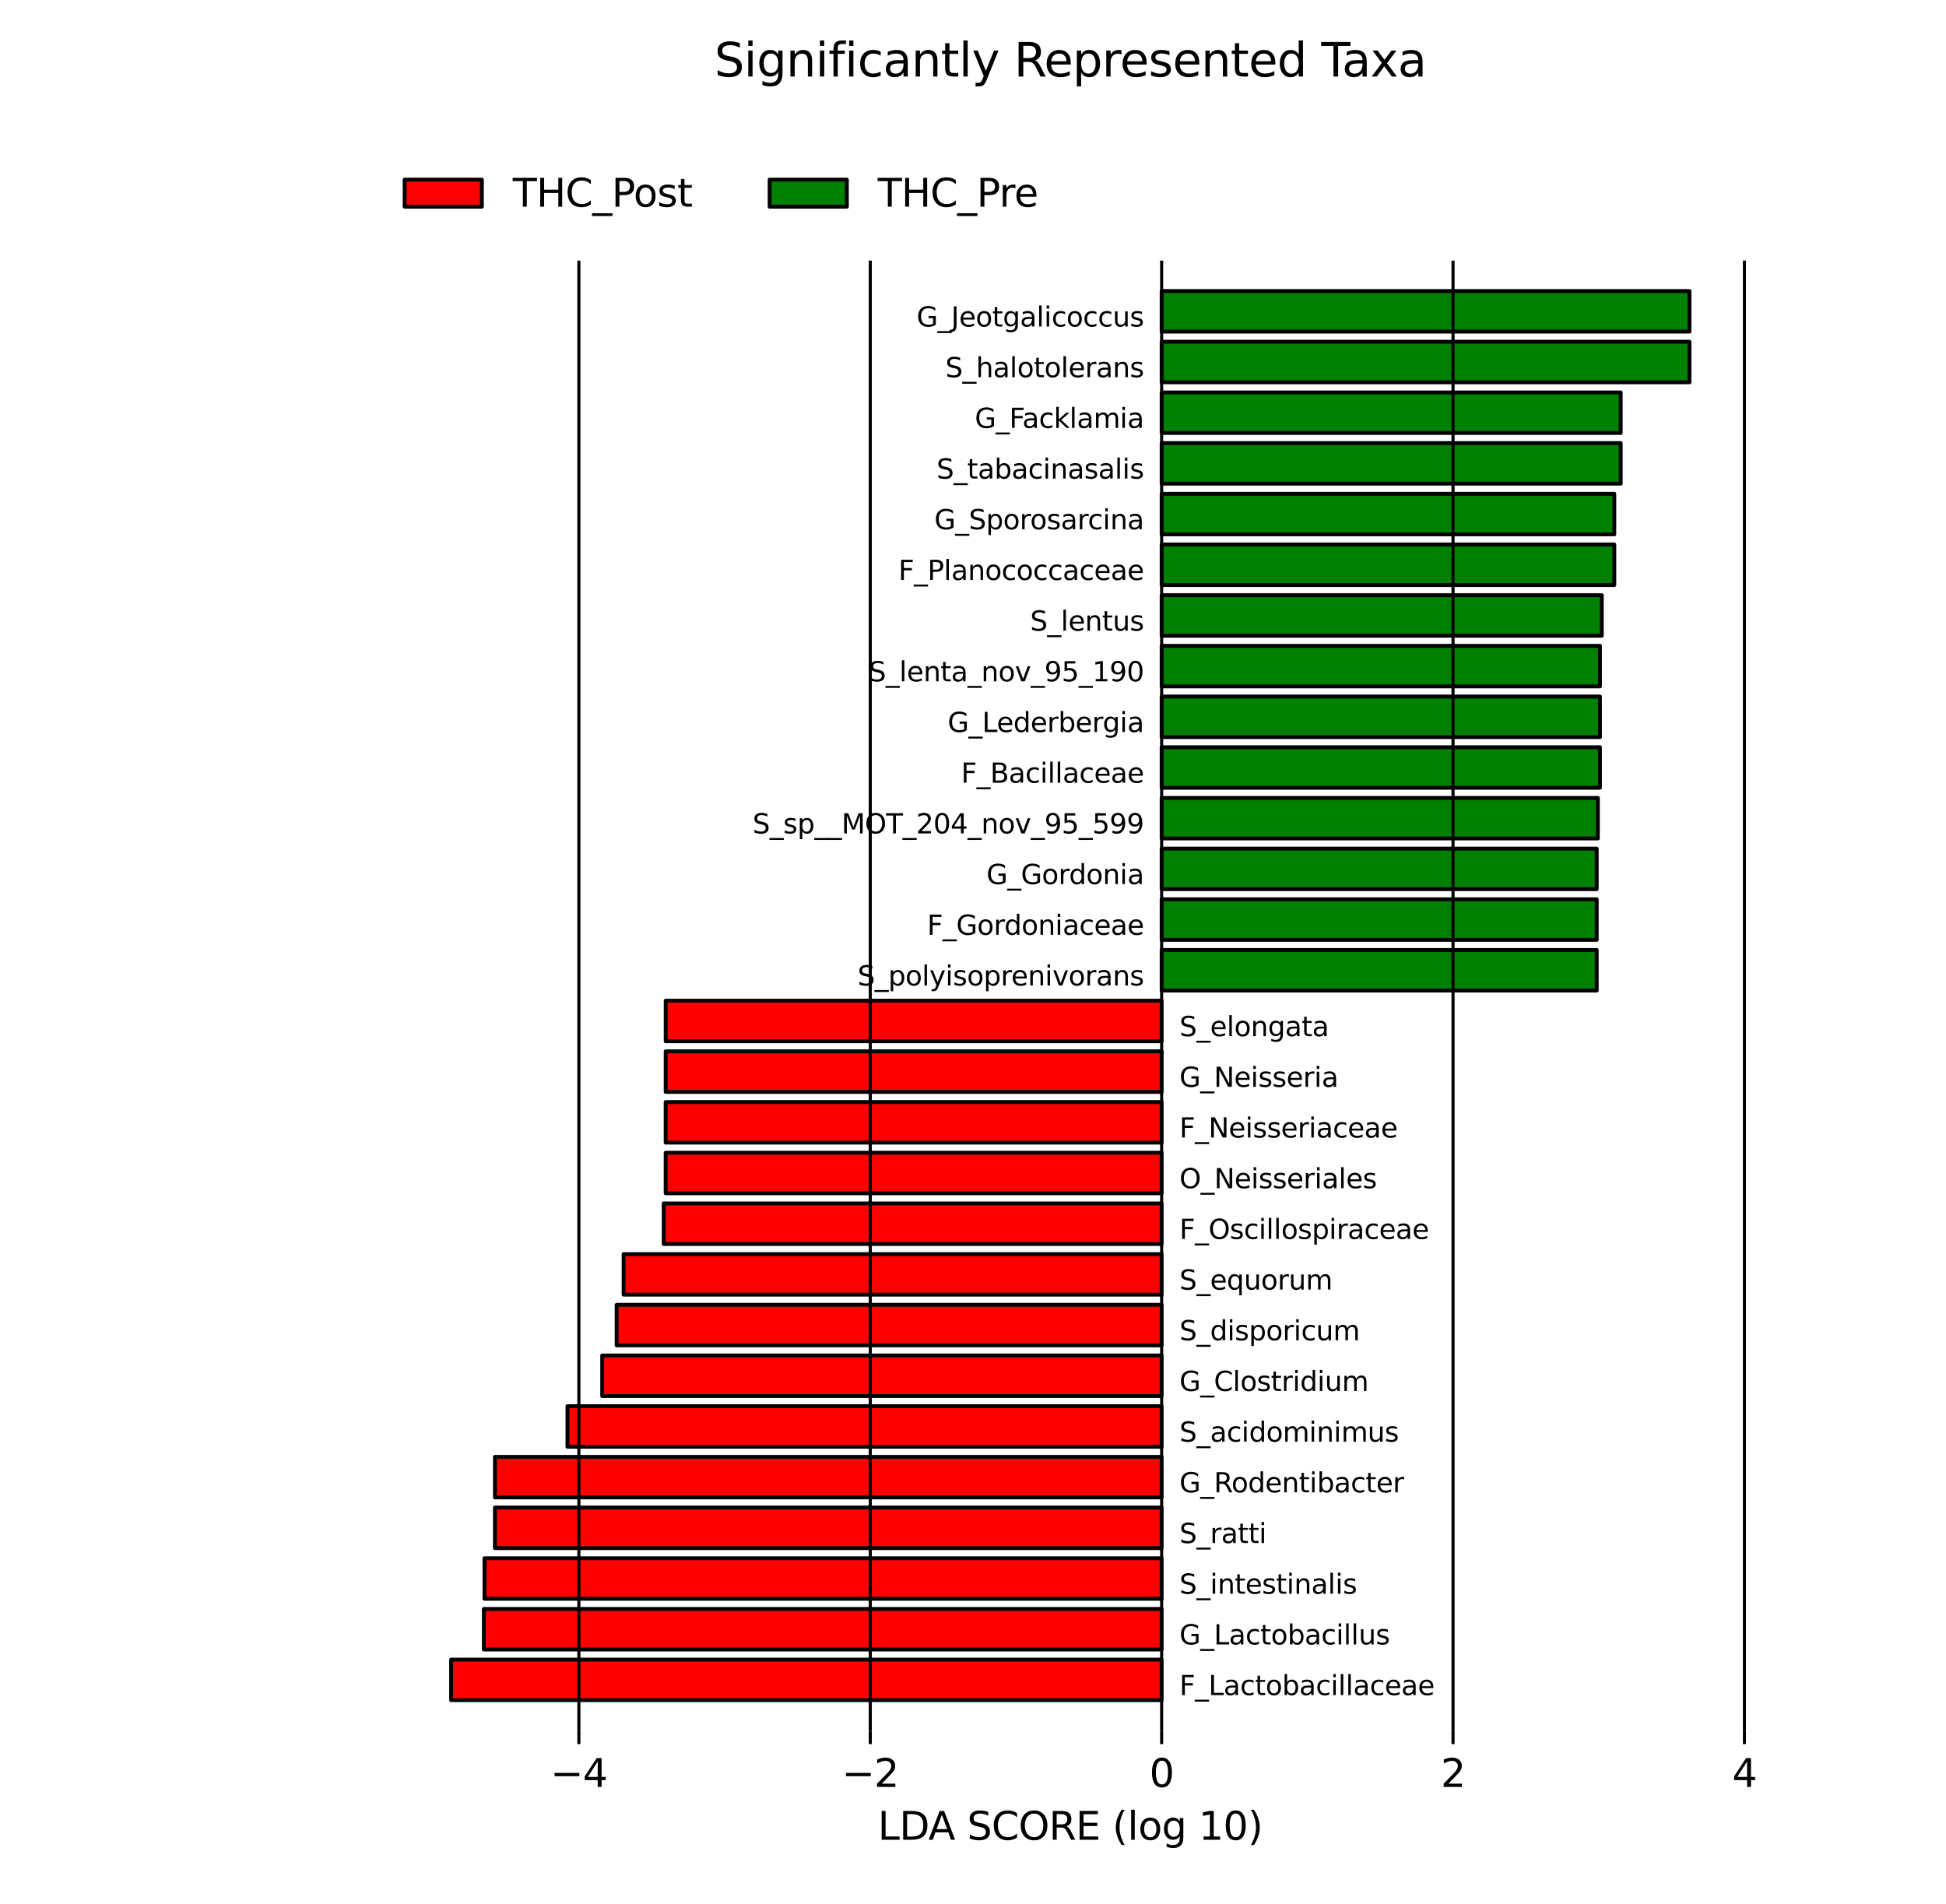 <?xml version="1.0" encoding="utf-8" standalone="no"?>
<!DOCTYPE svg PUBLIC "-//W3C//DTD SVG 1.1//EN"
  "http://www.w3.org/Graphics/SVG/1.1/DTD/svg11.dtd">
<svg xmlns:xlink="http://www.w3.org/1999/xlink" width="504pt" height="493.2pt" viewBox="0 0 504 493.2" xmlns="http://www.w3.org/2000/svg" version="1.1">
 <defs>
  <style type="text/css">*{stroke-linejoin: round; stroke-linecap: butt}</style>
 </defs>
 <g id="figure_1">
  <g id="patch_1">
   <path d="M 0 493.2 
L 504 493.2 
L 504 0 
L 0 0 
z
" style="fill: #ffffff"/>
  </g>
  <g id="axes_1">
   <g id="patch_2">
    <path d="M 300.859 440.323 
L 116.836 440.323 
L 116.836 429.821 
L 300.859 429.821 
z
" clip-path="url(#p43b2f67a22)" style="fill: #ff0000; stroke: #000000; stroke-linejoin: miter"/>
   </g>
   <g id="patch_3">
    <path d="M 300.859 427.196 
L 125.31 427.196 
L 125.31 416.694 
L 300.859 416.694 
z
" clip-path="url(#p43b2f67a22)" style="fill: #ff0000; stroke: #000000; stroke-linejoin: miter"/>
   </g>
   <g id="patch_4">
    <path d="M 300.859 414.068 
L 125.476 414.068 
L 125.476 403.566 
L 300.859 403.566 
z
" clip-path="url(#p43b2f67a22)" style="fill: #ff0000; stroke: #000000; stroke-linejoin: miter"/>
   </g>
   <g id="patch_5">
    <path d="M 300.859 400.941 
L 128.188 400.941 
L 128.188 390.439 
L 300.859 390.439 
z
" clip-path="url(#p43b2f67a22)" style="fill: #ff0000; stroke: #000000; stroke-linejoin: miter"/>
   </g>
   <g id="patch_6">
    <path d="M 300.859 387.813 
L 128.188 387.813 
L 128.188 377.311 
L 300.859 377.311 
z
" clip-path="url(#p43b2f67a22)" style="fill: #ff0000; stroke: #000000; stroke-linejoin: miter"/>
   </g>
   <g id="patch_7">
    <path d="M 300.859 374.686 
L 146.969 374.686 
L 146.969 364.183 
L 300.859 364.183 
z
" clip-path="url(#p43b2f67a22)" style="fill: #ff0000; stroke: #000000; stroke-linejoin: miter"/>
   </g>
   <g id="patch_8">
    <path d="M 300.859 361.558 
L 155.963 361.558 
L 155.963 351.056 
L 300.859 351.056 
z
" clip-path="url(#p43b2f67a22)" style="fill: #ff0000; stroke: #000000; stroke-linejoin: miter"/>
   </g>
   <g id="patch_9">
    <path d="M 300.859 348.43 
L 159.707 348.43 
L 159.707 337.928 
L 300.859 337.928 
z
" clip-path="url(#p43b2f67a22)" style="fill: #ff0000; stroke: #000000; stroke-linejoin: miter"/>
   </g>
   <g id="patch_10">
    <path d="M 300.859 335.303 
L 161.513 335.303 
L 161.513 324.801 
L 300.859 324.801 
z
" clip-path="url(#p43b2f67a22)" style="fill: #ff0000; stroke: #000000; stroke-linejoin: miter"/>
   </g>
   <g id="patch_11">
    <path d="M 300.859 322.175 
L 171.897 322.175 
L 171.897 311.673 
L 300.859 311.673 
z
" clip-path="url(#p43b2f67a22)" style="fill: #ff0000; stroke: #000000; stroke-linejoin: miter"/>
   </g>
   <g id="patch_12">
    <path d="M 300.859 309.048 
L 172.4 309.048 
L 172.4 298.546 
L 300.859 298.546 
z
" clip-path="url(#p43b2f67a22)" style="fill: #ff0000; stroke: #000000; stroke-linejoin: miter"/>
   </g>
   <g id="patch_13">
    <path d="M 300.859 295.92 
L 172.4 295.92 
L 172.4 285.418 
L 300.859 285.418 
z
" clip-path="url(#p43b2f67a22)" style="fill: #ff0000; stroke: #000000; stroke-linejoin: miter"/>
   </g>
   <g id="patch_14">
    <path d="M 300.859 282.792 
L 172.406 282.792 
L 172.406 272.29 
L 300.859 272.29 
z
" clip-path="url(#p43b2f67a22)" style="fill: #ff0000; stroke: #000000; stroke-linejoin: miter"/>
   </g>
   <g id="patch_15">
    <path d="M 300.859 269.665 
L 172.411 269.665 
L 172.411 259.163 
L 300.859 259.163 
z
" clip-path="url(#p43b2f67a22)" style="fill: #ff0000; stroke: #000000; stroke-linejoin: miter"/>
   </g>
   <g id="patch_16">
    <path d="M 300.859 256.537 
L 413.539 256.537 
L 413.539 246.035 
L 300.859 246.035 
z
" clip-path="url(#p43b2f67a22)" style="fill: #008000; stroke: #000000; stroke-linejoin: miter"/>
   </g>
   <g id="patch_17">
    <path d="M 300.859 243.41 
L 413.539 243.41 
L 413.539 232.908 
L 300.859 232.908 
z
" clip-path="url(#p43b2f67a22)" style="fill: #008000; stroke: #000000; stroke-linejoin: miter"/>
   </g>
   <g id="patch_18">
    <path d="M 300.859 230.282 
L 413.539 230.282 
L 413.539 219.78 
L 300.859 219.78 
z
" clip-path="url(#p43b2f67a22)" style="fill: #008000; stroke: #000000; stroke-linejoin: miter"/>
   </g>
   <g id="patch_19">
    <path d="M 300.859 217.154 
L 413.832 217.154 
L 413.832 206.652 
L 300.859 206.652 
z
" clip-path="url(#p43b2f67a22)" style="fill: #008000; stroke: #000000; stroke-linejoin: miter"/>
   </g>
   <g id="patch_20">
    <path d="M 300.859 204.027 
L 414.378 204.027 
L 414.378 193.525 
L 300.859 193.525 
z
" clip-path="url(#p43b2f67a22)" style="fill: #008000; stroke: #000000; stroke-linejoin: miter"/>
   </g>
   <g id="patch_21">
    <path d="M 300.859 190.899 
L 414.378 190.899 
L 414.378 180.397 
L 300.859 180.397 
z
" clip-path="url(#p43b2f67a22)" style="fill: #008000; stroke: #000000; stroke-linejoin: miter"/>
   </g>
   <g id="patch_22">
    <path d="M 300.859 177.772 
L 414.378 177.772 
L 414.378 167.27 
L 300.859 167.27 
z
" clip-path="url(#p43b2f67a22)" style="fill: #008000; stroke: #000000; stroke-linejoin: miter"/>
   </g>
   <g id="patch_23">
    <path d="M 300.859 164.644 
L 414.853 164.644 
L 414.853 154.142 
L 300.859 154.142 
z
" clip-path="url(#p43b2f67a22)" style="fill: #008000; stroke: #000000; stroke-linejoin: miter"/>
   </g>
   <g id="patch_24">
    <path d="M 300.859 151.517 
L 418.093 151.517 
L 418.093 141.014 
L 300.859 141.014 
z
" clip-path="url(#p43b2f67a22)" style="fill: #008000; stroke: #000000; stroke-linejoin: miter"/>
   </g>
   <g id="patch_25">
    <path d="M 300.859 138.389 
L 418.093 138.389 
L 418.093 127.887 
L 300.859 127.887 
z
" clip-path="url(#p43b2f67a22)" style="fill: #008000; stroke: #000000; stroke-linejoin: miter"/>
   </g>
   <g id="patch_26">
    <path d="M 300.859 125.261 
L 419.752 125.261 
L 419.752 114.759 
L 300.859 114.759 
z
" clip-path="url(#p43b2f67a22)" style="fill: #008000; stroke: #000000; stroke-linejoin: miter"/>
   </g>
   <g id="patch_27">
    <path d="M 300.859 112.134 
L 419.752 112.134 
L 419.752 101.632 
L 300.859 101.632 
z
" clip-path="url(#p43b2f67a22)" style="fill: #008000; stroke: #000000; stroke-linejoin: miter"/>
   </g>
   <g id="patch_28">
    <path d="M 300.859 99.006 
L 437.563 99.006 
L 437.563 88.504 
L 300.859 88.504 
z
" clip-path="url(#p43b2f67a22)" style="fill: #008000; stroke: #000000; stroke-linejoin: miter"/>
   </g>
   <g id="patch_29">
    <path d="M 300.859 85.879 
L 437.564 85.879 
L 437.564 75.377 
L 300.859 75.377 
z
" clip-path="url(#p43b2f67a22)" style="fill: #008000; stroke: #000000; stroke-linejoin: miter"/>
   </g>
   <g id="matplotlib.axis_1">
    <g id="xtick_1">
     <g id="line2d_1">
      <path d="M 149.924 448.2 
L 149.924 67.5 
" clip-path="url(#p43b2f67a22)" style="fill: none; stroke: #000000; stroke-width: 0.8; stroke-linecap: square"/>
     </g>
     <g id="line2d_2">
      <defs>
       <path id="me83d20473b" d="M 0 0 
L 0 3.5 
" style="stroke: #000000; stroke-width: 0.8"/>
      </defs>
      <g>
       <use xlink:href="#me83d20473b" x="149.924" y="448.2" style="stroke: #000000; stroke-width: 0.8"/>
      </g>
     </g>
     <g id="text_1">
      <!-- −4 -->
      <g transform="translate(142.553 462.798) scale(0.1 -0.1)">
       <defs>
        <path id="DejaVuSans-2212" d="M 678 2272 
L 4684 2272 
L 4684 1741 
L 678 1741 
L 678 2272 
z
" transform="scale(0.016)"/>
        <path id="DejaVuSans-34" d="M 2419 4116 
L 825 1625 
L 2419 1625 
L 2419 4116 
z
M 2253 4666 
L 3047 4666 
L 3047 1625 
L 3713 1625 
L 3713 1100 
L 3047 1100 
L 3047 0 
L 2419 0 
L 2419 1100 
L 313 1100 
L 313 1709 
L 2253 4666 
z
" transform="scale(0.016)"/>
       </defs>
       <use xlink:href="#DejaVuSans-2212"/>
       <use xlink:href="#DejaVuSans-34" transform="translate(83.789 0)"/>
      </g>
     </g>
    </g>
    <g id="xtick_2">
     <g id="line2d_3">
      <path d="M 225.391 448.2 
L 225.391 67.5 
" clip-path="url(#p43b2f67a22)" style="fill: none; stroke: #000000; stroke-width: 0.8; stroke-linecap: square"/>
     </g>
     <g id="line2d_4">
      <g>
       <use xlink:href="#me83d20473b" x="225.391" y="448.2" style="stroke: #000000; stroke-width: 0.8"/>
      </g>
     </g>
     <g id="text_2">
      <!-- −2 -->
      <g transform="translate(218.02 462.798) scale(0.1 -0.1)">
       <defs>
        <path id="DejaVuSans-32" d="M 1228 531 
L 3431 531 
L 3431 0 
L 469 0 
L 469 531 
Q 828 903 1448 1529 
Q 2069 2156 2228 2338 
Q 2531 2678 2651 2914 
Q 2772 3150 2772 3378 
Q 2772 3750 2511 3984 
Q 2250 4219 1831 4219 
Q 1534 4219 1204 4116 
Q 875 4013 500 3803 
L 500 4441 
Q 881 4594 1212 4672 
Q 1544 4750 1819 4750 
Q 2544 4750 2975 4387 
Q 3406 4025 3406 3419 
Q 3406 3131 3298 2873 
Q 3191 2616 2906 2266 
Q 2828 2175 2409 1742 
Q 1991 1309 1228 531 
z
" transform="scale(0.016)"/>
       </defs>
       <use xlink:href="#DejaVuSans-2212"/>
       <use xlink:href="#DejaVuSans-32" transform="translate(83.789 0)"/>
      </g>
     </g>
    </g>
    <g id="xtick_3">
     <g id="line2d_5">
      <path d="M 300.859 448.2 
L 300.859 67.5 
" clip-path="url(#p43b2f67a22)" style="fill: none; stroke: #000000; stroke-width: 0.8; stroke-linecap: square"/>
     </g>
     <g id="line2d_6">
      <g>
       <use xlink:href="#me83d20473b" x="300.859" y="448.2" style="stroke: #000000; stroke-width: 0.8"/>
      </g>
     </g>
     <g id="text_3">
      <!-- 0 -->
      <g transform="translate(297.678 462.798) scale(0.1 -0.1)">
       <defs>
        <path id="DejaVuSans-30" d="M 2034 4250 
Q 1547 4250 1301 3770 
Q 1056 3291 1056 2328 
Q 1056 1369 1301 889 
Q 1547 409 2034 409 
Q 2525 409 2770 889 
Q 3016 1369 3016 2328 
Q 3016 3291 2770 3770 
Q 2525 4250 2034 4250 
z
M 2034 4750 
Q 2819 4750 3233 4129 
Q 3647 3509 3647 2328 
Q 3647 1150 3233 529 
Q 2819 -91 2034 -91 
Q 1250 -91 836 529 
Q 422 1150 422 2328 
Q 422 3509 836 4129 
Q 1250 4750 2034 4750 
z
" transform="scale(0.016)"/>
       </defs>
       <use xlink:href="#DejaVuSans-30"/>
      </g>
     </g>
    </g>
    <g id="xtick_4">
     <g id="line2d_7">
      <path d="M 376.326 448.2 
L 376.326 67.5 
" clip-path="url(#p43b2f67a22)" style="fill: none; stroke: #000000; stroke-width: 0.8; stroke-linecap: square"/>
     </g>
     <g id="line2d_8">
      <g>
       <use xlink:href="#me83d20473b" x="376.326" y="448.2" style="stroke: #000000; stroke-width: 0.8"/>
      </g>
     </g>
     <g id="text_4">
      <!-- 2 -->
      <g transform="translate(373.145 462.798) scale(0.1 -0.1)">
       <use xlink:href="#DejaVuSans-32"/>
      </g>
     </g>
    </g>
    <g id="xtick_5">
     <g id="line2d_9">
      <path d="M 451.794 448.2 
L 451.794 67.5 
" clip-path="url(#p43b2f67a22)" style="fill: none; stroke: #000000; stroke-width: 0.8; stroke-linecap: square"/>
     </g>
     <g id="line2d_10">
      <g>
       <use xlink:href="#me83d20473b" x="451.794" y="448.2" style="stroke: #000000; stroke-width: 0.8"/>
      </g>
     </g>
     <g id="text_5">
      <!-- 4 -->
      <g transform="translate(448.613 462.798) scale(0.1 -0.1)">
       <use xlink:href="#DejaVuSans-34"/>
      </g>
     </g>
    </g>
    <g id="text_6">
     <!-- LDA SCORE (log 10) -->
     <g transform="translate(227.342 476.477) scale(0.1 -0.1)">
      <defs>
       <path id="DejaVuSans-4c" d="M 628 4666 
L 1259 4666 
L 1259 531 
L 3531 531 
L 3531 0 
L 628 0 
L 628 4666 
z
" transform="scale(0.016)"/>
       <path id="DejaVuSans-44" d="M 1259 4147 
L 1259 519 
L 2022 519 
Q 2988 519 3436 956 
Q 3884 1394 3884 2338 
Q 3884 3275 3436 3711 
Q 2988 4147 2022 4147 
L 1259 4147 
z
M 628 4666 
L 1925 4666 
Q 3281 4666 3915 4102 
Q 4550 3538 4550 2338 
Q 4550 1131 3912 565 
Q 3275 0 1925 0 
L 628 0 
L 628 4666 
z
" transform="scale(0.016)"/>
       <path id="DejaVuSans-41" d="M 2188 4044 
L 1331 1722 
L 3047 1722 
L 2188 4044 
z
M 1831 4666 
L 2547 4666 
L 4325 0 
L 3669 0 
L 3244 1197 
L 1141 1197 
L 716 0 
L 50 0 
L 1831 4666 
z
" transform="scale(0.016)"/>
       <path id="DejaVuSans-20" transform="scale(0.016)"/>
       <path id="DejaVuSans-53" d="M 3425 4513 
L 3425 3897 
Q 3066 4069 2747 4153 
Q 2428 4238 2131 4238 
Q 1616 4238 1336 4038 
Q 1056 3838 1056 3469 
Q 1056 3159 1242 3001 
Q 1428 2844 1947 2747 
L 2328 2669 
Q 3034 2534 3370 2195 
Q 3706 1856 3706 1288 
Q 3706 609 3251 259 
Q 2797 -91 1919 -91 
Q 1588 -91 1214 -16 
Q 841 59 441 206 
L 441 856 
Q 825 641 1194 531 
Q 1563 422 1919 422 
Q 2459 422 2753 634 
Q 3047 847 3047 1241 
Q 3047 1584 2836 1778 
Q 2625 1972 2144 2069 
L 1759 2144 
Q 1053 2284 737 2584 
Q 422 2884 422 3419 
Q 422 4038 858 4394 
Q 1294 4750 2059 4750 
Q 2388 4750 2728 4690 
Q 3069 4631 3425 4513 
z
" transform="scale(0.016)"/>
       <path id="DejaVuSans-43" d="M 4122 4306 
L 4122 3641 
Q 3803 3938 3442 4084 
Q 3081 4231 2675 4231 
Q 1875 4231 1450 3742 
Q 1025 3253 1025 2328 
Q 1025 1406 1450 917 
Q 1875 428 2675 428 
Q 3081 428 3442 575 
Q 3803 722 4122 1019 
L 4122 359 
Q 3791 134 3420 21 
Q 3050 -91 2638 -91 
Q 1578 -91 968 557 
Q 359 1206 359 2328 
Q 359 3453 968 4101 
Q 1578 4750 2638 4750 
Q 3056 4750 3426 4639 
Q 3797 4528 4122 4306 
z
" transform="scale(0.016)"/>
       <path id="DejaVuSans-4f" d="M 2522 4238 
Q 1834 4238 1429 3725 
Q 1025 3213 1025 2328 
Q 1025 1447 1429 934 
Q 1834 422 2522 422 
Q 3209 422 3611 934 
Q 4013 1447 4013 2328 
Q 4013 3213 3611 3725 
Q 3209 4238 2522 4238 
z
M 2522 4750 
Q 3503 4750 4090 4092 
Q 4678 3434 4678 2328 
Q 4678 1225 4090 567 
Q 3503 -91 2522 -91 
Q 1538 -91 948 565 
Q 359 1222 359 2328 
Q 359 3434 948 4092 
Q 1538 4750 2522 4750 
z
" transform="scale(0.016)"/>
       <path id="DejaVuSans-52" d="M 2841 2188 
Q 3044 2119 3236 1894 
Q 3428 1669 3622 1275 
L 4263 0 
L 3584 0 
L 2988 1197 
Q 2756 1666 2539 1819 
Q 2322 1972 1947 1972 
L 1259 1972 
L 1259 0 
L 628 0 
L 628 4666 
L 2053 4666 
Q 2853 4666 3247 4331 
Q 3641 3997 3641 3322 
Q 3641 2881 3436 2590 
Q 3231 2300 2841 2188 
z
M 1259 4147 
L 1259 2491 
L 2053 2491 
Q 2509 2491 2742 2702 
Q 2975 2913 2975 3322 
Q 2975 3731 2742 3939 
Q 2509 4147 2053 4147 
L 1259 4147 
z
" transform="scale(0.016)"/>
       <path id="DejaVuSans-45" d="M 628 4666 
L 3578 4666 
L 3578 4134 
L 1259 4134 
L 1259 2753 
L 3481 2753 
L 3481 2222 
L 1259 2222 
L 1259 531 
L 3634 531 
L 3634 0 
L 628 0 
L 628 4666 
z
" transform="scale(0.016)"/>
       <path id="DejaVuSans-28" d="M 1984 4856 
Q 1566 4138 1362 3434 
Q 1159 2731 1159 2009 
Q 1159 1288 1364 580 
Q 1569 -128 1984 -844 
L 1484 -844 
Q 1016 -109 783 600 
Q 550 1309 550 2009 
Q 550 2706 781 3412 
Q 1013 4119 1484 4856 
L 1984 4856 
z
" transform="scale(0.016)"/>
       <path id="DejaVuSans-6c" d="M 603 4863 
L 1178 4863 
L 1178 0 
L 603 0 
L 603 4863 
z
" transform="scale(0.016)"/>
       <path id="DejaVuSans-6f" d="M 1959 3097 
Q 1497 3097 1228 2736 
Q 959 2375 959 1747 
Q 959 1119 1226 758 
Q 1494 397 1959 397 
Q 2419 397 2687 759 
Q 2956 1122 2956 1747 
Q 2956 2369 2687 2733 
Q 2419 3097 1959 3097 
z
M 1959 3584 
Q 2709 3584 3137 3096 
Q 3566 2609 3566 1747 
Q 3566 888 3137 398 
Q 2709 -91 1959 -91 
Q 1206 -91 779 398 
Q 353 888 353 1747 
Q 353 2609 779 3096 
Q 1206 3584 1959 3584 
z
" transform="scale(0.016)"/>
       <path id="DejaVuSans-67" d="M 2906 1791 
Q 2906 2416 2648 2759 
Q 2391 3103 1925 3103 
Q 1463 3103 1205 2759 
Q 947 2416 947 1791 
Q 947 1169 1205 825 
Q 1463 481 1925 481 
Q 2391 481 2648 825 
Q 2906 1169 2906 1791 
z
M 3481 434 
Q 3481 -459 3084 -895 
Q 2688 -1331 1869 -1331 
Q 1566 -1331 1297 -1286 
Q 1028 -1241 775 -1147 
L 775 -588 
Q 1028 -725 1275 -790 
Q 1522 -856 1778 -856 
Q 2344 -856 2625 -561 
Q 2906 -266 2906 331 
L 2906 616 
Q 2728 306 2450 153 
Q 2172 0 1784 0 
Q 1141 0 747 490 
Q 353 981 353 1791 
Q 353 2603 747 3093 
Q 1141 3584 1784 3584 
Q 2172 3584 2450 3431 
Q 2728 3278 2906 2969 
L 2906 3500 
L 3481 3500 
L 3481 434 
z
" transform="scale(0.016)"/>
       <path id="DejaVuSans-31" d="M 794 531 
L 1825 531 
L 1825 4091 
L 703 3866 
L 703 4441 
L 1819 4666 
L 2450 4666 
L 2450 531 
L 3481 531 
L 3481 0 
L 794 0 
L 794 531 
z
" transform="scale(0.016)"/>
       <path id="DejaVuSans-29" d="M 513 4856 
L 1013 4856 
Q 1481 4119 1714 3412 
Q 1947 2706 1947 2009 
Q 1947 1309 1714 600 
Q 1481 -109 1013 -844 
L 513 -844 
Q 928 -128 1133 580 
Q 1338 1288 1338 2009 
Q 1338 2731 1133 3434 
Q 928 4138 513 4856 
z
" transform="scale(0.016)"/>
      </defs>
      <use xlink:href="#DejaVuSans-4c"/>
      <use xlink:href="#DejaVuSans-44" transform="translate(55.713 0)"/>
      <use xlink:href="#DejaVuSans-41" transform="translate(130.965 0)"/>
      <use xlink:href="#DejaVuSans-20" transform="translate(199.373 0)"/>
      <use xlink:href="#DejaVuSans-53" transform="translate(231.16 0)"/>
      <use xlink:href="#DejaVuSans-43" transform="translate(294.637 0)"/>
      <use xlink:href="#DejaVuSans-4f" transform="translate(364.461 0)"/>
      <use xlink:href="#DejaVuSans-52" transform="translate(443.172 0)"/>
      <use xlink:href="#DejaVuSans-45" transform="translate(512.654 0)"/>
      <use xlink:href="#DejaVuSans-20" transform="translate(575.838 0)"/>
      <use xlink:href="#DejaVuSans-28" transform="translate(607.625 0)"/>
      <use xlink:href="#DejaVuSans-6c" transform="translate(646.639 0)"/>
      <use xlink:href="#DejaVuSans-6f" transform="translate(674.422 0)"/>
      <use xlink:href="#DejaVuSans-67" transform="translate(735.604 0)"/>
      <use xlink:href="#DejaVuSans-20" transform="translate(799.08 0)"/>
      <use xlink:href="#DejaVuSans-31" transform="translate(830.867 0)"/>
      <use xlink:href="#DejaVuSans-30" transform="translate(894.49 0)"/>
      <use xlink:href="#DejaVuSans-29" transform="translate(958.113 0)"/>
     </g>
    </g>
   </g>
   <g id="matplotlib.axis_2"/>
   <g id="text_7">
    <!-- F_Lactobacillaceae -->
    <g transform="translate(305.459 439.011) scale(0.07 -0.07)">
     <defs>
      <path id="DejaVuSans-46" d="M 628 4666 
L 3309 4666 
L 3309 4134 
L 1259 4134 
L 1259 2759 
L 3109 2759 
L 3109 2228 
L 1259 2228 
L 1259 0 
L 628 0 
L 628 4666 
z
" transform="scale(0.016)"/>
      <path id="DejaVuSans-5f" d="M 3263 -1063 
L 3263 -1509 
L -63 -1509 
L -63 -1063 
L 3263 -1063 
z
" transform="scale(0.016)"/>
      <path id="DejaVuSans-61" d="M 2194 1759 
Q 1497 1759 1228 1600 
Q 959 1441 959 1056 
Q 959 750 1161 570 
Q 1363 391 1709 391 
Q 2188 391 2477 730 
Q 2766 1069 2766 1631 
L 2766 1759 
L 2194 1759 
z
M 3341 1997 
L 3341 0 
L 2766 0 
L 2766 531 
Q 2569 213 2275 61 
Q 1981 -91 1556 -91 
Q 1019 -91 701 211 
Q 384 513 384 1019 
Q 384 1609 779 1909 
Q 1175 2209 1959 2209 
L 2766 2209 
L 2766 2266 
Q 2766 2663 2505 2880 
Q 2244 3097 1772 3097 
Q 1472 3097 1187 3025 
Q 903 2953 641 2809 
L 641 3341 
Q 956 3463 1253 3523 
Q 1550 3584 1831 3584 
Q 2591 3584 2966 3190 
Q 3341 2797 3341 1997 
z
" transform="scale(0.016)"/>
      <path id="DejaVuSans-63" d="M 3122 3366 
L 3122 2828 
Q 2878 2963 2633 3030 
Q 2388 3097 2138 3097 
Q 1578 3097 1268 2742 
Q 959 2388 959 1747 
Q 959 1106 1268 751 
Q 1578 397 2138 397 
Q 2388 397 2633 464 
Q 2878 531 3122 666 
L 3122 134 
Q 2881 22 2623 -34 
Q 2366 -91 2075 -91 
Q 1284 -91 818 406 
Q 353 903 353 1747 
Q 353 2603 823 3093 
Q 1294 3584 2113 3584 
Q 2378 3584 2631 3529 
Q 2884 3475 3122 3366 
z
" transform="scale(0.016)"/>
      <path id="DejaVuSans-74" d="M 1172 4494 
L 1172 3500 
L 2356 3500 
L 2356 3053 
L 1172 3053 
L 1172 1153 
Q 1172 725 1289 603 
Q 1406 481 1766 481 
L 2356 481 
L 2356 0 
L 1766 0 
Q 1100 0 847 248 
Q 594 497 594 1153 
L 594 3053 
L 172 3053 
L 172 3500 
L 594 3500 
L 594 4494 
L 1172 4494 
z
" transform="scale(0.016)"/>
      <path id="DejaVuSans-62" d="M 3116 1747 
Q 3116 2381 2855 2742 
Q 2594 3103 2138 3103 
Q 1681 3103 1420 2742 
Q 1159 2381 1159 1747 
Q 1159 1113 1420 752 
Q 1681 391 2138 391 
Q 2594 391 2855 752 
Q 3116 1113 3116 1747 
z
M 1159 2969 
Q 1341 3281 1617 3432 
Q 1894 3584 2278 3584 
Q 2916 3584 3314 3078 
Q 3713 2572 3713 1747 
Q 3713 922 3314 415 
Q 2916 -91 2278 -91 
Q 1894 -91 1617 61 
Q 1341 213 1159 525 
L 1159 0 
L 581 0 
L 581 4863 
L 1159 4863 
L 1159 2969 
z
" transform="scale(0.016)"/>
      <path id="DejaVuSans-69" d="M 603 3500 
L 1178 3500 
L 1178 0 
L 603 0 
L 603 3500 
z
M 603 4863 
L 1178 4863 
L 1178 4134 
L 603 4134 
L 603 4863 
z
" transform="scale(0.016)"/>
      <path id="DejaVuSans-65" d="M 3597 1894 
L 3597 1613 
L 953 1613 
Q 991 1019 1311 708 
Q 1631 397 2203 397 
Q 2534 397 2845 478 
Q 3156 559 3463 722 
L 3463 178 
Q 3153 47 2828 -22 
Q 2503 -91 2169 -91 
Q 1331 -91 842 396 
Q 353 884 353 1716 
Q 353 2575 817 3079 
Q 1281 3584 2069 3584 
Q 2775 3584 3186 3129 
Q 3597 2675 3597 1894 
z
M 3022 2063 
Q 3016 2534 2758 2815 
Q 2500 3097 2075 3097 
Q 1594 3097 1305 2825 
Q 1016 2553 972 2059 
L 3022 2063 
z
" transform="scale(0.016)"/>
     </defs>
     <use xlink:href="#DejaVuSans-46"/>
     <use xlink:href="#DejaVuSans-5f" transform="translate(57.52 0)"/>
     <use xlink:href="#DejaVuSans-4c" transform="translate(107.52 0)"/>
     <use xlink:href="#DejaVuSans-61" transform="translate(163.232 0)"/>
     <use xlink:href="#DejaVuSans-63" transform="translate(224.512 0)"/>
     <use xlink:href="#DejaVuSans-74" transform="translate(279.492 0)"/>
     <use xlink:href="#DejaVuSans-6f" transform="translate(318.701 0)"/>
     <use xlink:href="#DejaVuSans-62" transform="translate(379.883 0)"/>
     <use xlink:href="#DejaVuSans-61" transform="translate(443.359 0)"/>
     <use xlink:href="#DejaVuSans-63" transform="translate(504.639 0)"/>
     <use xlink:href="#DejaVuSans-69" transform="translate(559.619 0)"/>
     <use xlink:href="#DejaVuSans-6c" transform="translate(587.402 0)"/>
     <use xlink:href="#DejaVuSans-6c" transform="translate(615.186 0)"/>
     <use xlink:href="#DejaVuSans-61" transform="translate(642.969 0)"/>
     <use xlink:href="#DejaVuSans-63" transform="translate(704.248 0)"/>
     <use xlink:href="#DejaVuSans-65" transform="translate(759.229 0)"/>
     <use xlink:href="#DejaVuSans-61" transform="translate(820.752 0)"/>
     <use xlink:href="#DejaVuSans-65" transform="translate(882.031 0)"/>
    </g>
   </g>
   <g id="text_8">
    <!-- G_Lactobacillus -->
    <g transform="translate(305.459 425.883) scale(0.07 -0.07)">
     <defs>
      <path id="DejaVuSans-47" d="M 3809 666 
L 3809 1919 
L 2778 1919 
L 2778 2438 
L 4434 2438 
L 4434 434 
Q 4069 175 3628 42 
Q 3188 -91 2688 -91 
Q 1594 -91 976 548 
Q 359 1188 359 2328 
Q 359 3472 976 4111 
Q 1594 4750 2688 4750 
Q 3144 4750 3555 4637 
Q 3966 4525 4313 4306 
L 4313 3634 
Q 3963 3931 3569 4081 
Q 3175 4231 2741 4231 
Q 1884 4231 1454 3753 
Q 1025 3275 1025 2328 
Q 1025 1384 1454 906 
Q 1884 428 2741 428 
Q 3075 428 3337 486 
Q 3600 544 3809 666 
z
" transform="scale(0.016)"/>
      <path id="DejaVuSans-75" d="M 544 1381 
L 544 3500 
L 1119 3500 
L 1119 1403 
Q 1119 906 1312 657 
Q 1506 409 1894 409 
Q 2359 409 2629 706 
Q 2900 1003 2900 1516 
L 2900 3500 
L 3475 3500 
L 3475 0 
L 2900 0 
L 2900 538 
Q 2691 219 2414 64 
Q 2138 -91 1772 -91 
Q 1169 -91 856 284 
Q 544 659 544 1381 
z
M 1991 3584 
L 1991 3584 
z
" transform="scale(0.016)"/>
      <path id="DejaVuSans-73" d="M 2834 3397 
L 2834 2853 
Q 2591 2978 2328 3040 
Q 2066 3103 1784 3103 
Q 1356 3103 1142 2972 
Q 928 2841 928 2578 
Q 928 2378 1081 2264 
Q 1234 2150 1697 2047 
L 1894 2003 
Q 2506 1872 2764 1633 
Q 3022 1394 3022 966 
Q 3022 478 2636 193 
Q 2250 -91 1575 -91 
Q 1294 -91 989 -36 
Q 684 19 347 128 
L 347 722 
Q 666 556 975 473 
Q 1284 391 1588 391 
Q 1994 391 2212 530 
Q 2431 669 2431 922 
Q 2431 1156 2273 1281 
Q 2116 1406 1581 1522 
L 1381 1569 
Q 847 1681 609 1914 
Q 372 2147 372 2553 
Q 372 3047 722 3315 
Q 1072 3584 1716 3584 
Q 2034 3584 2315 3537 
Q 2597 3491 2834 3397 
z
" transform="scale(0.016)"/>
     </defs>
     <use xlink:href="#DejaVuSans-47"/>
     <use xlink:href="#DejaVuSans-5f" transform="translate(77.49 0)"/>
     <use xlink:href="#DejaVuSans-4c" transform="translate(127.49 0)"/>
     <use xlink:href="#DejaVuSans-61" transform="translate(183.203 0)"/>
     <use xlink:href="#DejaVuSans-63" transform="translate(244.482 0)"/>
     <use xlink:href="#DejaVuSans-74" transform="translate(299.463 0)"/>
     <use xlink:href="#DejaVuSans-6f" transform="translate(338.672 0)"/>
     <use xlink:href="#DejaVuSans-62" transform="translate(399.854 0)"/>
     <use xlink:href="#DejaVuSans-61" transform="translate(463.33 0)"/>
     <use xlink:href="#DejaVuSans-63" transform="translate(524.609 0)"/>
     <use xlink:href="#DejaVuSans-69" transform="translate(579.59 0)"/>
     <use xlink:href="#DejaVuSans-6c" transform="translate(607.373 0)"/>
     <use xlink:href="#DejaVuSans-6c" transform="translate(635.156 0)"/>
     <use xlink:href="#DejaVuSans-75" transform="translate(662.939 0)"/>
     <use xlink:href="#DejaVuSans-73" transform="translate(726.318 0)"/>
    </g>
   </g>
   <g id="text_9">
    <!-- S_intestinalis -->
    <g transform="translate(305.459 412.756) scale(0.07 -0.07)">
     <defs>
      <path id="DejaVuSans-6e" d="M 3513 2113 
L 3513 0 
L 2938 0 
L 2938 2094 
Q 2938 2591 2744 2837 
Q 2550 3084 2163 3084 
Q 1697 3084 1428 2787 
Q 1159 2491 1159 1978 
L 1159 0 
L 581 0 
L 581 3500 
L 1159 3500 
L 1159 2956 
Q 1366 3272 1645 3428 
Q 1925 3584 2291 3584 
Q 2894 3584 3203 3211 
Q 3513 2838 3513 2113 
z
" transform="scale(0.016)"/>
     </defs>
     <use xlink:href="#DejaVuSans-53"/>
     <use xlink:href="#DejaVuSans-5f" transform="translate(63.477 0)"/>
     <use xlink:href="#DejaVuSans-69" transform="translate(113.477 0)"/>
     <use xlink:href="#DejaVuSans-6e" transform="translate(141.26 0)"/>
     <use xlink:href="#DejaVuSans-74" transform="translate(204.639 0)"/>
     <use xlink:href="#DejaVuSans-65" transform="translate(243.848 0)"/>
     <use xlink:href="#DejaVuSans-73" transform="translate(305.371 0)"/>
     <use xlink:href="#DejaVuSans-74" transform="translate(357.471 0)"/>
     <use xlink:href="#DejaVuSans-69" transform="translate(396.68 0)"/>
     <use xlink:href="#DejaVuSans-6e" transform="translate(424.463 0)"/>
     <use xlink:href="#DejaVuSans-61" transform="translate(487.842 0)"/>
     <use xlink:href="#DejaVuSans-6c" transform="translate(549.121 0)"/>
     <use xlink:href="#DejaVuSans-69" transform="translate(576.904 0)"/>
     <use xlink:href="#DejaVuSans-73" transform="translate(604.688 0)"/>
    </g>
   </g>
   <g id="text_10">
    <!-- S_ratti -->
    <g transform="translate(305.459 399.628) scale(0.07 -0.07)">
     <defs>
      <path id="DejaVuSans-72" d="M 2631 2963 
Q 2534 3019 2420 3045 
Q 2306 3072 2169 3072 
Q 1681 3072 1420 2755 
Q 1159 2438 1159 1844 
L 1159 0 
L 581 0 
L 581 3500 
L 1159 3500 
L 1159 2956 
Q 1341 3275 1631 3429 
Q 1922 3584 2338 3584 
Q 2397 3584 2469 3576 
Q 2541 3569 2628 3553 
L 2631 2963 
z
" transform="scale(0.016)"/>
     </defs>
     <use xlink:href="#DejaVuSans-53"/>
     <use xlink:href="#DejaVuSans-5f" transform="translate(63.477 0)"/>
     <use xlink:href="#DejaVuSans-72" transform="translate(113.477 0)"/>
     <use xlink:href="#DejaVuSans-61" transform="translate(154.59 0)"/>
     <use xlink:href="#DejaVuSans-74" transform="translate(215.869 0)"/>
     <use xlink:href="#DejaVuSans-74" transform="translate(255.078 0)"/>
     <use xlink:href="#DejaVuSans-69" transform="translate(294.287 0)"/>
    </g>
   </g>
   <g id="text_11">
    <!-- G_Rodentibacter -->
    <g transform="translate(305.459 386.5) scale(0.07 -0.07)">
     <defs>
      <path id="DejaVuSans-64" d="M 2906 2969 
L 2906 4863 
L 3481 4863 
L 3481 0 
L 2906 0 
L 2906 525 
Q 2725 213 2448 61 
Q 2172 -91 1784 -91 
Q 1150 -91 751 415 
Q 353 922 353 1747 
Q 353 2572 751 3078 
Q 1150 3584 1784 3584 
Q 2172 3584 2448 3432 
Q 2725 3281 2906 2969 
z
M 947 1747 
Q 947 1113 1208 752 
Q 1469 391 1925 391 
Q 2381 391 2643 752 
Q 2906 1113 2906 1747 
Q 2906 2381 2643 2742 
Q 2381 3103 1925 3103 
Q 1469 3103 1208 2742 
Q 947 2381 947 1747 
z
" transform="scale(0.016)"/>
     </defs>
     <use xlink:href="#DejaVuSans-47"/>
     <use xlink:href="#DejaVuSans-5f" transform="translate(77.49 0)"/>
     <use xlink:href="#DejaVuSans-52" transform="translate(127.49 0)"/>
     <use xlink:href="#DejaVuSans-6f" transform="translate(192.473 0)"/>
     <use xlink:href="#DejaVuSans-64" transform="translate(253.654 0)"/>
     <use xlink:href="#DejaVuSans-65" transform="translate(317.131 0)"/>
     <use xlink:href="#DejaVuSans-6e" transform="translate(378.654 0)"/>
     <use xlink:href="#DejaVuSans-74" transform="translate(442.033 0)"/>
     <use xlink:href="#DejaVuSans-69" transform="translate(481.242 0)"/>
     <use xlink:href="#DejaVuSans-62" transform="translate(509.025 0)"/>
     <use xlink:href="#DejaVuSans-61" transform="translate(572.502 0)"/>
     <use xlink:href="#DejaVuSans-63" transform="translate(633.781 0)"/>
     <use xlink:href="#DejaVuSans-74" transform="translate(688.762 0)"/>
     <use xlink:href="#DejaVuSans-65" transform="translate(727.971 0)"/>
     <use xlink:href="#DejaVuSans-72" transform="translate(789.494 0)"/>
    </g>
   </g>
   <g id="text_12">
    <!-- S_acidominimus -->
    <g transform="translate(305.459 373.373) scale(0.07 -0.07)">
     <defs>
      <path id="DejaVuSans-6d" d="M 3328 2828 
Q 3544 3216 3844 3400 
Q 4144 3584 4550 3584 
Q 5097 3584 5394 3201 
Q 5691 2819 5691 2113 
L 5691 0 
L 5113 0 
L 5113 2094 
Q 5113 2597 4934 2840 
Q 4756 3084 4391 3084 
Q 3944 3084 3684 2787 
Q 3425 2491 3425 1978 
L 3425 0 
L 2847 0 
L 2847 2094 
Q 2847 2600 2669 2842 
Q 2491 3084 2119 3084 
Q 1678 3084 1418 2786 
Q 1159 2488 1159 1978 
L 1159 0 
L 581 0 
L 581 3500 
L 1159 3500 
L 1159 2956 
Q 1356 3278 1631 3431 
Q 1906 3584 2284 3584 
Q 2666 3584 2933 3390 
Q 3200 3197 3328 2828 
z
" transform="scale(0.016)"/>
     </defs>
     <use xlink:href="#DejaVuSans-53"/>
     <use xlink:href="#DejaVuSans-5f" transform="translate(63.477 0)"/>
     <use xlink:href="#DejaVuSans-61" transform="translate(113.477 0)"/>
     <use xlink:href="#DejaVuSans-63" transform="translate(174.756 0)"/>
     <use xlink:href="#DejaVuSans-69" transform="translate(229.736 0)"/>
     <use xlink:href="#DejaVuSans-64" transform="translate(257.52 0)"/>
     <use xlink:href="#DejaVuSans-6f" transform="translate(320.996 0)"/>
     <use xlink:href="#DejaVuSans-6d" transform="translate(382.178 0)"/>
     <use xlink:href="#DejaVuSans-69" transform="translate(479.59 0)"/>
     <use xlink:href="#DejaVuSans-6e" transform="translate(507.373 0)"/>
     <use xlink:href="#DejaVuSans-69" transform="translate(570.752 0)"/>
     <use xlink:href="#DejaVuSans-6d" transform="translate(598.535 0)"/>
     <use xlink:href="#DejaVuSans-75" transform="translate(695.947 0)"/>
     <use xlink:href="#DejaVuSans-73" transform="translate(759.326 0)"/>
    </g>
   </g>
   <g id="text_13">
    <!-- G_Clostridium -->
    <g transform="translate(305.459 360.245) scale(0.07 -0.07)">
     <use xlink:href="#DejaVuSans-47"/>
     <use xlink:href="#DejaVuSans-5f" transform="translate(77.49 0)"/>
     <use xlink:href="#DejaVuSans-43" transform="translate(127.49 0)"/>
     <use xlink:href="#DejaVuSans-6c" transform="translate(197.314 0)"/>
     <use xlink:href="#DejaVuSans-6f" transform="translate(225.098 0)"/>
     <use xlink:href="#DejaVuSans-73" transform="translate(286.279 0)"/>
     <use xlink:href="#DejaVuSans-74" transform="translate(338.379 0)"/>
     <use xlink:href="#DejaVuSans-72" transform="translate(377.588 0)"/>
     <use xlink:href="#DejaVuSans-69" transform="translate(418.701 0)"/>
     <use xlink:href="#DejaVuSans-64" transform="translate(446.484 0)"/>
     <use xlink:href="#DejaVuSans-69" transform="translate(509.961 0)"/>
     <use xlink:href="#DejaVuSans-75" transform="translate(537.744 0)"/>
     <use xlink:href="#DejaVuSans-6d" transform="translate(601.123 0)"/>
    </g>
   </g>
   <g id="text_14">
    <!-- S_disporicum -->
    <g transform="translate(305.459 347.118) scale(0.07 -0.07)">
     <defs>
      <path id="DejaVuSans-70" d="M 1159 525 
L 1159 -1331 
L 581 -1331 
L 581 3500 
L 1159 3500 
L 1159 2969 
Q 1341 3281 1617 3432 
Q 1894 3584 2278 3584 
Q 2916 3584 3314 3078 
Q 3713 2572 3713 1747 
Q 3713 922 3314 415 
Q 2916 -91 2278 -91 
Q 1894 -91 1617 61 
Q 1341 213 1159 525 
z
M 3116 1747 
Q 3116 2381 2855 2742 
Q 2594 3103 2138 3103 
Q 1681 3103 1420 2742 
Q 1159 2381 1159 1747 
Q 1159 1113 1420 752 
Q 1681 391 2138 391 
Q 2594 391 2855 752 
Q 3116 1113 3116 1747 
z
" transform="scale(0.016)"/>
     </defs>
     <use xlink:href="#DejaVuSans-53"/>
     <use xlink:href="#DejaVuSans-5f" transform="translate(63.477 0)"/>
     <use xlink:href="#DejaVuSans-64" transform="translate(113.477 0)"/>
     <use xlink:href="#DejaVuSans-69" transform="translate(176.953 0)"/>
     <use xlink:href="#DejaVuSans-73" transform="translate(204.736 0)"/>
     <use xlink:href="#DejaVuSans-70" transform="translate(256.836 0)"/>
     <use xlink:href="#DejaVuSans-6f" transform="translate(320.312 0)"/>
     <use xlink:href="#DejaVuSans-72" transform="translate(381.494 0)"/>
     <use xlink:href="#DejaVuSans-69" transform="translate(422.607 0)"/>
     <use xlink:href="#DejaVuSans-63" transform="translate(450.391 0)"/>
     <use xlink:href="#DejaVuSans-75" transform="translate(505.371 0)"/>
     <use xlink:href="#DejaVuSans-6d" transform="translate(568.75 0)"/>
    </g>
   </g>
   <g id="text_15">
    <!-- S_equorum -->
    <g transform="translate(305.459 333.99) scale(0.07 -0.07)">
     <defs>
      <path id="DejaVuSans-71" d="M 947 1747 
Q 947 1113 1208 752 
Q 1469 391 1925 391 
Q 2381 391 2643 752 
Q 2906 1113 2906 1747 
Q 2906 2381 2643 2742 
Q 2381 3103 1925 3103 
Q 1469 3103 1208 2742 
Q 947 2381 947 1747 
z
M 2906 525 
Q 2725 213 2448 61 
Q 2172 -91 1784 -91 
Q 1150 -91 751 415 
Q 353 922 353 1747 
Q 353 2572 751 3078 
Q 1150 3584 1784 3584 
Q 2172 3584 2448 3432 
Q 2725 3281 2906 2969 
L 2906 3500 
L 3481 3500 
L 3481 -1331 
L 2906 -1331 
L 2906 525 
z
" transform="scale(0.016)"/>
     </defs>
     <use xlink:href="#DejaVuSans-53"/>
     <use xlink:href="#DejaVuSans-5f" transform="translate(63.477 0)"/>
     <use xlink:href="#DejaVuSans-65" transform="translate(113.477 0)"/>
     <use xlink:href="#DejaVuSans-71" transform="translate(175 0)"/>
     <use xlink:href="#DejaVuSans-75" transform="translate(238.477 0)"/>
     <use xlink:href="#DejaVuSans-6f" transform="translate(301.855 0)"/>
     <use xlink:href="#DejaVuSans-72" transform="translate(363.037 0)"/>
     <use xlink:href="#DejaVuSans-75" transform="translate(404.15 0)"/>
     <use xlink:href="#DejaVuSans-6d" transform="translate(467.529 0)"/>
    </g>
   </g>
   <g id="text_16">
    <!-- F_Oscillospiraceae -->
    <g transform="translate(305.459 320.862) scale(0.07 -0.07)">
     <use xlink:href="#DejaVuSans-46"/>
     <use xlink:href="#DejaVuSans-5f" transform="translate(57.52 0)"/>
     <use xlink:href="#DejaVuSans-4f" transform="translate(107.52 0)"/>
     <use xlink:href="#DejaVuSans-73" transform="translate(186.23 0)"/>
     <use xlink:href="#DejaVuSans-63" transform="translate(238.33 0)"/>
     <use xlink:href="#DejaVuSans-69" transform="translate(293.311 0)"/>
     <use xlink:href="#DejaVuSans-6c" transform="translate(321.094 0)"/>
     <use xlink:href="#DejaVuSans-6c" transform="translate(348.877 0)"/>
     <use xlink:href="#DejaVuSans-6f" transform="translate(376.66 0)"/>
     <use xlink:href="#DejaVuSans-73" transform="translate(437.842 0)"/>
     <use xlink:href="#DejaVuSans-70" transform="translate(489.941 0)"/>
     <use xlink:href="#DejaVuSans-69" transform="translate(553.418 0)"/>
     <use xlink:href="#DejaVuSans-72" transform="translate(581.201 0)"/>
     <use xlink:href="#DejaVuSans-61" transform="translate(622.314 0)"/>
     <use xlink:href="#DejaVuSans-63" transform="translate(683.594 0)"/>
     <use xlink:href="#DejaVuSans-65" transform="translate(738.574 0)"/>
     <use xlink:href="#DejaVuSans-61" transform="translate(800.098 0)"/>
     <use xlink:href="#DejaVuSans-65" transform="translate(861.377 0)"/>
    </g>
   </g>
   <g id="text_17">
    <!-- O_Neisseriales -->
    <g transform="translate(305.459 307.735) scale(0.07 -0.07)">
     <defs>
      <path id="DejaVuSans-4e" d="M 628 4666 
L 1478 4666 
L 3547 763 
L 3547 4666 
L 4159 4666 
L 4159 0 
L 3309 0 
L 1241 3903 
L 1241 0 
L 628 0 
L 628 4666 
z
" transform="scale(0.016)"/>
     </defs>
     <use xlink:href="#DejaVuSans-4f"/>
     <use xlink:href="#DejaVuSans-5f" transform="translate(78.711 0)"/>
     <use xlink:href="#DejaVuSans-4e" transform="translate(128.711 0)"/>
     <use xlink:href="#DejaVuSans-65" transform="translate(203.516 0)"/>
     <use xlink:href="#DejaVuSans-69" transform="translate(265.039 0)"/>
     <use xlink:href="#DejaVuSans-73" transform="translate(292.822 0)"/>
     <use xlink:href="#DejaVuSans-73" transform="translate(344.922 0)"/>
     <use xlink:href="#DejaVuSans-65" transform="translate(397.021 0)"/>
     <use xlink:href="#DejaVuSans-72" transform="translate(458.545 0)"/>
     <use xlink:href="#DejaVuSans-69" transform="translate(499.658 0)"/>
     <use xlink:href="#DejaVuSans-61" transform="translate(527.441 0)"/>
     <use xlink:href="#DejaVuSans-6c" transform="translate(588.721 0)"/>
     <use xlink:href="#DejaVuSans-65" transform="translate(616.504 0)"/>
     <use xlink:href="#DejaVuSans-73" transform="translate(678.027 0)"/>
    </g>
   </g>
   <g id="text_18">
    <!-- F_Neisseriaceae -->
    <g transform="translate(305.459 294.607) scale(0.07 -0.07)">
     <use xlink:href="#DejaVuSans-46"/>
     <use xlink:href="#DejaVuSans-5f" transform="translate(57.52 0)"/>
     <use xlink:href="#DejaVuSans-4e" transform="translate(107.52 0)"/>
     <use xlink:href="#DejaVuSans-65" transform="translate(182.324 0)"/>
     <use xlink:href="#DejaVuSans-69" transform="translate(243.848 0)"/>
     <use xlink:href="#DejaVuSans-73" transform="translate(271.631 0)"/>
     <use xlink:href="#DejaVuSans-73" transform="translate(323.73 0)"/>
     <use xlink:href="#DejaVuSans-65" transform="translate(375.83 0)"/>
     <use xlink:href="#DejaVuSans-72" transform="translate(437.354 0)"/>
     <use xlink:href="#DejaVuSans-69" transform="translate(478.467 0)"/>
     <use xlink:href="#DejaVuSans-61" transform="translate(506.25 0)"/>
     <use xlink:href="#DejaVuSans-63" transform="translate(567.529 0)"/>
     <use xlink:href="#DejaVuSans-65" transform="translate(622.51 0)"/>
     <use xlink:href="#DejaVuSans-61" transform="translate(684.033 0)"/>
     <use xlink:href="#DejaVuSans-65" transform="translate(745.312 0)"/>
    </g>
   </g>
   <g id="text_19">
    <!-- G_Neisseria -->
    <g transform="translate(305.459 281.48) scale(0.07 -0.07)">
     <use xlink:href="#DejaVuSans-47"/>
     <use xlink:href="#DejaVuSans-5f" transform="translate(77.49 0)"/>
     <use xlink:href="#DejaVuSans-4e" transform="translate(127.49 0)"/>
     <use xlink:href="#DejaVuSans-65" transform="translate(202.295 0)"/>
     <use xlink:href="#DejaVuSans-69" transform="translate(263.818 0)"/>
     <use xlink:href="#DejaVuSans-73" transform="translate(291.602 0)"/>
     <use xlink:href="#DejaVuSans-73" transform="translate(343.701 0)"/>
     <use xlink:href="#DejaVuSans-65" transform="translate(395.801 0)"/>
     <use xlink:href="#DejaVuSans-72" transform="translate(457.324 0)"/>
     <use xlink:href="#DejaVuSans-69" transform="translate(498.438 0)"/>
     <use xlink:href="#DejaVuSans-61" transform="translate(526.221 0)"/>
    </g>
   </g>
   <g id="text_20">
    <!-- S_elongata -->
    <g transform="translate(305.459 268.352) scale(0.07 -0.07)">
     <use xlink:href="#DejaVuSans-53"/>
     <use xlink:href="#DejaVuSans-5f" transform="translate(63.477 0)"/>
     <use xlink:href="#DejaVuSans-65" transform="translate(113.477 0)"/>
     <use xlink:href="#DejaVuSans-6c" transform="translate(175 0)"/>
     <use xlink:href="#DejaVuSans-6f" transform="translate(202.783 0)"/>
     <use xlink:href="#DejaVuSans-6e" transform="translate(263.965 0)"/>
     <use xlink:href="#DejaVuSans-67" transform="translate(327.344 0)"/>
     <use xlink:href="#DejaVuSans-61" transform="translate(390.82 0)"/>
     <use xlink:href="#DejaVuSans-74" transform="translate(452.1 0)"/>
     <use xlink:href="#DejaVuSans-61" transform="translate(491.309 0)"/>
    </g>
   </g>
   <g id="text_21">
    <!-- S_polyisoprenivorans -->
    <g transform="translate(222.097 255.224) scale(0.07 -0.07)">
     <defs>
      <path id="DejaVuSans-79" d="M 2059 -325 
Q 1816 -950 1584 -1140 
Q 1353 -1331 966 -1331 
L 506 -1331 
L 506 -850 
L 844 -850 
Q 1081 -850 1212 -737 
Q 1344 -625 1503 -206 
L 1606 56 
L 191 3500 
L 800 3500 
L 1894 763 
L 2988 3500 
L 3597 3500 
L 2059 -325 
z
" transform="scale(0.016)"/>
      <path id="DejaVuSans-76" d="M 191 3500 
L 800 3500 
L 1894 563 
L 2988 3500 
L 3597 3500 
L 2284 0 
L 1503 0 
L 191 3500 
z
" transform="scale(0.016)"/>
     </defs>
     <use xlink:href="#DejaVuSans-53"/>
     <use xlink:href="#DejaVuSans-5f" transform="translate(63.477 0)"/>
     <use xlink:href="#DejaVuSans-70" transform="translate(113.477 0)"/>
     <use xlink:href="#DejaVuSans-6f" transform="translate(176.953 0)"/>
     <use xlink:href="#DejaVuSans-6c" transform="translate(238.135 0)"/>
     <use xlink:href="#DejaVuSans-79" transform="translate(265.918 0)"/>
     <use xlink:href="#DejaVuSans-69" transform="translate(325.098 0)"/>
     <use xlink:href="#DejaVuSans-73" transform="translate(352.881 0)"/>
     <use xlink:href="#DejaVuSans-6f" transform="translate(404.98 0)"/>
     <use xlink:href="#DejaVuSans-70" transform="translate(466.162 0)"/>
     <use xlink:href="#DejaVuSans-72" transform="translate(529.639 0)"/>
     <use xlink:href="#DejaVuSans-65" transform="translate(568.502 0)"/>
     <use xlink:href="#DejaVuSans-6e" transform="translate(630.025 0)"/>
     <use xlink:href="#DejaVuSans-69" transform="translate(693.404 0)"/>
     <use xlink:href="#DejaVuSans-76" transform="translate(721.188 0)"/>
     <use xlink:href="#DejaVuSans-6f" transform="translate(780.367 0)"/>
     <use xlink:href="#DejaVuSans-72" transform="translate(841.549 0)"/>
     <use xlink:href="#DejaVuSans-61" transform="translate(882.662 0)"/>
     <use xlink:href="#DejaVuSans-6e" transform="translate(943.941 0)"/>
     <use xlink:href="#DejaVuSans-73" transform="translate(1007.32 0)"/>
    </g>
   </g>
   <g id="text_22">
    <!-- F_Gordoniaceae -->
    <g transform="translate(240.119 242.097) scale(0.07 -0.07)">
     <use xlink:href="#DejaVuSans-46"/>
     <use xlink:href="#DejaVuSans-5f" transform="translate(57.52 0)"/>
     <use xlink:href="#DejaVuSans-47" transform="translate(107.52 0)"/>
     <use xlink:href="#DejaVuSans-6f" transform="translate(185.01 0)"/>
     <use xlink:href="#DejaVuSans-72" transform="translate(246.191 0)"/>
     <use xlink:href="#DejaVuSans-64" transform="translate(285.555 0)"/>
     <use xlink:href="#DejaVuSans-6f" transform="translate(349.031 0)"/>
     <use xlink:href="#DejaVuSans-6e" transform="translate(410.213 0)"/>
     <use xlink:href="#DejaVuSans-69" transform="translate(473.592 0)"/>
     <use xlink:href="#DejaVuSans-61" transform="translate(501.375 0)"/>
     <use xlink:href="#DejaVuSans-63" transform="translate(562.654 0)"/>
     <use xlink:href="#DejaVuSans-65" transform="translate(617.635 0)"/>
     <use xlink:href="#DejaVuSans-61" transform="translate(679.158 0)"/>
     <use xlink:href="#DejaVuSans-65" transform="translate(740.438 0)"/>
    </g>
   </g>
   <g id="text_23">
    <!-- G_Gordonia -->
    <g transform="translate(255.475 228.969) scale(0.07 -0.07)">
     <use xlink:href="#DejaVuSans-47"/>
     <use xlink:href="#DejaVuSans-5f" transform="translate(77.49 0)"/>
     <use xlink:href="#DejaVuSans-47" transform="translate(127.49 0)"/>
     <use xlink:href="#DejaVuSans-6f" transform="translate(204.98 0)"/>
     <use xlink:href="#DejaVuSans-72" transform="translate(266.162 0)"/>
     <use xlink:href="#DejaVuSans-64" transform="translate(305.525 0)"/>
     <use xlink:href="#DejaVuSans-6f" transform="translate(369.002 0)"/>
     <use xlink:href="#DejaVuSans-6e" transform="translate(430.184 0)"/>
     <use xlink:href="#DejaVuSans-69" transform="translate(493.562 0)"/>
     <use xlink:href="#DejaVuSans-61" transform="translate(521.346 0)"/>
    </g>
   </g>
   <g id="text_24">
    <!-- S_sp__MOT_204_nov_95_599 -->
    <g transform="translate(194.906 215.842) scale(0.07 -0.07)">
     <defs>
      <path id="DejaVuSans-4d" d="M 628 4666 
L 1569 4666 
L 2759 1491 
L 3956 4666 
L 4897 4666 
L 4897 0 
L 4281 0 
L 4281 4097 
L 3078 897 
L 2444 897 
L 1241 4097 
L 1241 0 
L 628 0 
L 628 4666 
z
" transform="scale(0.016)"/>
      <path id="DejaVuSans-54" d="M -19 4666 
L 3928 4666 
L 3928 4134 
L 2272 4134 
L 2272 0 
L 1638 0 
L 1638 4134 
L -19 4134 
L -19 4666 
z
" transform="scale(0.016)"/>
      <path id="DejaVuSans-39" d="M 703 97 
L 703 672 
Q 941 559 1184 500 
Q 1428 441 1663 441 
Q 2288 441 2617 861 
Q 2947 1281 2994 2138 
Q 2813 1869 2534 1725 
Q 2256 1581 1919 1581 
Q 1219 1581 811 2004 
Q 403 2428 403 3163 
Q 403 3881 828 4315 
Q 1253 4750 1959 4750 
Q 2769 4750 3195 4129 
Q 3622 3509 3622 2328 
Q 3622 1225 3098 567 
Q 2575 -91 1691 -91 
Q 1453 -91 1209 -44 
Q 966 3 703 97 
z
M 1959 2075 
Q 2384 2075 2632 2365 
Q 2881 2656 2881 3163 
Q 2881 3666 2632 3958 
Q 2384 4250 1959 4250 
Q 1534 4250 1286 3958 
Q 1038 3666 1038 3163 
Q 1038 2656 1286 2365 
Q 1534 2075 1959 2075 
z
" transform="scale(0.016)"/>
      <path id="DejaVuSans-35" d="M 691 4666 
L 3169 4666 
L 3169 4134 
L 1269 4134 
L 1269 2991 
Q 1406 3038 1543 3061 
Q 1681 3084 1819 3084 
Q 2600 3084 3056 2656 
Q 3513 2228 3513 1497 
Q 3513 744 3044 326 
Q 2575 -91 1722 -91 
Q 1428 -91 1123 -41 
Q 819 9 494 109 
L 494 744 
Q 775 591 1075 516 
Q 1375 441 1709 441 
Q 2250 441 2565 725 
Q 2881 1009 2881 1497 
Q 2881 1984 2565 2268 
Q 2250 2553 1709 2553 
Q 1456 2553 1204 2497 
Q 953 2441 691 2322 
L 691 4666 
z
" transform="scale(0.016)"/>
     </defs>
     <use xlink:href="#DejaVuSans-53"/>
     <use xlink:href="#DejaVuSans-5f" transform="translate(63.477 0)"/>
     <use xlink:href="#DejaVuSans-73" transform="translate(113.477 0)"/>
     <use xlink:href="#DejaVuSans-70" transform="translate(165.576 0)"/>
     <use xlink:href="#DejaVuSans-5f" transform="translate(229.053 0)"/>
     <use xlink:href="#DejaVuSans-5f" transform="translate(279.053 0)"/>
     <use xlink:href="#DejaVuSans-4d" transform="translate(329.053 0)"/>
     <use xlink:href="#DejaVuSans-4f" transform="translate(415.332 0)"/>
     <use xlink:href="#DejaVuSans-54" transform="translate(494.043 0)"/>
     <use xlink:href="#DejaVuSans-5f" transform="translate(555.127 0)"/>
     <use xlink:href="#DejaVuSans-32" transform="translate(605.127 0)"/>
     <use xlink:href="#DejaVuSans-30" transform="translate(668.75 0)"/>
     <use xlink:href="#DejaVuSans-34" transform="translate(732.373 0)"/>
     <use xlink:href="#DejaVuSans-5f" transform="translate(795.996 0)"/>
     <use xlink:href="#DejaVuSans-6e" transform="translate(845.996 0)"/>
     <use xlink:href="#DejaVuSans-6f" transform="translate(909.375 0)"/>
     <use xlink:href="#DejaVuSans-76" transform="translate(970.557 0)"/>
     <use xlink:href="#DejaVuSans-5f" transform="translate(1029.736 0)"/>
     <use xlink:href="#DejaVuSans-39" transform="translate(1079.736 0)"/>
     <use xlink:href="#DejaVuSans-35" transform="translate(1143.359 0)"/>
     <use xlink:href="#DejaVuSans-5f" transform="translate(1206.982 0)"/>
     <use xlink:href="#DejaVuSans-35" transform="translate(1256.982 0)"/>
     <use xlink:href="#DejaVuSans-39" transform="translate(1320.605 0)"/>
     <use xlink:href="#DejaVuSans-39" transform="translate(1384.229 0)"/>
    </g>
   </g>
   <g id="text_25">
    <!-- F_Bacillaceae -->
    <g transform="translate(248.914 202.714) scale(0.07 -0.07)">
     <defs>
      <path id="DejaVuSans-42" d="M 1259 2228 
L 1259 519 
L 2272 519 
Q 2781 519 3026 730 
Q 3272 941 3272 1375 
Q 3272 1813 3026 2020 
Q 2781 2228 2272 2228 
L 1259 2228 
z
M 1259 4147 
L 1259 2741 
L 2194 2741 
Q 2656 2741 2882 2914 
Q 3109 3088 3109 3444 
Q 3109 3797 2882 3972 
Q 2656 4147 2194 4147 
L 1259 4147 
z
M 628 4666 
L 2241 4666 
Q 2963 4666 3353 4366 
Q 3744 4066 3744 3513 
Q 3744 3084 3544 2831 
Q 3344 2578 2956 2516 
Q 3422 2416 3680 2098 
Q 3938 1781 3938 1306 
Q 3938 681 3513 340 
Q 3088 0 2303 0 
L 628 0 
L 628 4666 
z
" transform="scale(0.016)"/>
     </defs>
     <use xlink:href="#DejaVuSans-46"/>
     <use xlink:href="#DejaVuSans-5f" transform="translate(57.52 0)"/>
     <use xlink:href="#DejaVuSans-42" transform="translate(107.52 0)"/>
     <use xlink:href="#DejaVuSans-61" transform="translate(176.123 0)"/>
     <use xlink:href="#DejaVuSans-63" transform="translate(237.402 0)"/>
     <use xlink:href="#DejaVuSans-69" transform="translate(292.383 0)"/>
     <use xlink:href="#DejaVuSans-6c" transform="translate(320.166 0)"/>
     <use xlink:href="#DejaVuSans-6c" transform="translate(347.949 0)"/>
     <use xlink:href="#DejaVuSans-61" transform="translate(375.732 0)"/>
     <use xlink:href="#DejaVuSans-63" transform="translate(437.012 0)"/>
     <use xlink:href="#DejaVuSans-65" transform="translate(491.992 0)"/>
     <use xlink:href="#DejaVuSans-61" transform="translate(553.516 0)"/>
     <use xlink:href="#DejaVuSans-65" transform="translate(614.795 0)"/>
    </g>
   </g>
   <g id="text_26">
    <!-- G_Lederbergia -->
    <g transform="translate(245.436 189.587) scale(0.07 -0.07)">
     <use xlink:href="#DejaVuSans-47"/>
     <use xlink:href="#DejaVuSans-5f" transform="translate(77.49 0)"/>
     <use xlink:href="#DejaVuSans-4c" transform="translate(127.49 0)"/>
     <use xlink:href="#DejaVuSans-65" transform="translate(181.453 0)"/>
     <use xlink:href="#DejaVuSans-64" transform="translate(242.977 0)"/>
     <use xlink:href="#DejaVuSans-65" transform="translate(306.453 0)"/>
     <use xlink:href="#DejaVuSans-72" transform="translate(367.977 0)"/>
     <use xlink:href="#DejaVuSans-62" transform="translate(409.09 0)"/>
     <use xlink:href="#DejaVuSans-65" transform="translate(472.566 0)"/>
     <use xlink:href="#DejaVuSans-72" transform="translate(534.09 0)"/>
     <use xlink:href="#DejaVuSans-67" transform="translate(573.453 0)"/>
     <use xlink:href="#DejaVuSans-69" transform="translate(636.93 0)"/>
     <use xlink:href="#DejaVuSans-61" transform="translate(664.713 0)"/>
    </g>
   </g>
   <g id="text_27">
    <!-- S_lenta_nov_95_190 -->
    <g transform="translate(224.961 176.459) scale(0.07 -0.07)">
     <use xlink:href="#DejaVuSans-53"/>
     <use xlink:href="#DejaVuSans-5f" transform="translate(63.477 0)"/>
     <use xlink:href="#DejaVuSans-6c" transform="translate(113.477 0)"/>
     <use xlink:href="#DejaVuSans-65" transform="translate(141.26 0)"/>
     <use xlink:href="#DejaVuSans-6e" transform="translate(202.783 0)"/>
     <use xlink:href="#DejaVuSans-74" transform="translate(266.162 0)"/>
     <use xlink:href="#DejaVuSans-61" transform="translate(305.371 0)"/>
     <use xlink:href="#DejaVuSans-5f" transform="translate(366.65 0)"/>
     <use xlink:href="#DejaVuSans-6e" transform="translate(416.65 0)"/>
     <use xlink:href="#DejaVuSans-6f" transform="translate(480.029 0)"/>
     <use xlink:href="#DejaVuSans-76" transform="translate(541.211 0)"/>
     <use xlink:href="#DejaVuSans-5f" transform="translate(600.391 0)"/>
     <use xlink:href="#DejaVuSans-39" transform="translate(650.391 0)"/>
     <use xlink:href="#DejaVuSans-35" transform="translate(714.014 0)"/>
     <use xlink:href="#DejaVuSans-5f" transform="translate(777.637 0)"/>
     <use xlink:href="#DejaVuSans-31" transform="translate(827.637 0)"/>
     <use xlink:href="#DejaVuSans-39" transform="translate(891.26 0)"/>
     <use xlink:href="#DejaVuSans-30" transform="translate(954.883 0)"/>
    </g>
   </g>
   <g id="text_28">
    <!-- S_lentus -->
    <g transform="translate(266.799 163.331) scale(0.07 -0.07)">
     <use xlink:href="#DejaVuSans-53"/>
     <use xlink:href="#DejaVuSans-5f" transform="translate(63.477 0)"/>
     <use xlink:href="#DejaVuSans-6c" transform="translate(113.477 0)"/>
     <use xlink:href="#DejaVuSans-65" transform="translate(141.26 0)"/>
     <use xlink:href="#DejaVuSans-6e" transform="translate(202.783 0)"/>
     <use xlink:href="#DejaVuSans-74" transform="translate(266.162 0)"/>
     <use xlink:href="#DejaVuSans-75" transform="translate(305.371 0)"/>
     <use xlink:href="#DejaVuSans-73" transform="translate(368.75 0)"/>
    </g>
   </g>
   <g id="text_29">
    <!-- F_Planococcaceae -->
    <g transform="translate(232.685 150.204) scale(0.07 -0.07)">
     <defs>
      <path id="DejaVuSans-50" d="M 1259 4147 
L 1259 2394 
L 2053 2394 
Q 2494 2394 2734 2622 
Q 2975 2850 2975 3272 
Q 2975 3691 2734 3919 
Q 2494 4147 2053 4147 
L 1259 4147 
z
M 628 4666 
L 2053 4666 
Q 2838 4666 3239 4311 
Q 3641 3956 3641 3272 
Q 3641 2581 3239 2228 
Q 2838 1875 2053 1875 
L 1259 1875 
L 1259 0 
L 628 0 
L 628 4666 
z
" transform="scale(0.016)"/>
     </defs>
     <use xlink:href="#DejaVuSans-46"/>
     <use xlink:href="#DejaVuSans-5f" transform="translate(57.52 0)"/>
     <use xlink:href="#DejaVuSans-50" transform="translate(107.52 0)"/>
     <use xlink:href="#DejaVuSans-6c" transform="translate(167.822 0)"/>
     <use xlink:href="#DejaVuSans-61" transform="translate(195.605 0)"/>
     <use xlink:href="#DejaVuSans-6e" transform="translate(256.885 0)"/>
     <use xlink:href="#DejaVuSans-6f" transform="translate(320.264 0)"/>
     <use xlink:href="#DejaVuSans-63" transform="translate(381.445 0)"/>
     <use xlink:href="#DejaVuSans-6f" transform="translate(436.426 0)"/>
     <use xlink:href="#DejaVuSans-63" transform="translate(497.607 0)"/>
     <use xlink:href="#DejaVuSans-63" transform="translate(552.588 0)"/>
     <use xlink:href="#DejaVuSans-61" transform="translate(607.568 0)"/>
     <use xlink:href="#DejaVuSans-63" transform="translate(668.848 0)"/>
     <use xlink:href="#DejaVuSans-65" transform="translate(723.828 0)"/>
     <use xlink:href="#DejaVuSans-61" transform="translate(785.352 0)"/>
     <use xlink:href="#DejaVuSans-65" transform="translate(846.631 0)"/>
    </g>
   </g>
   <g id="text_30">
    <!-- G_Sporosarcina -->
    <g transform="translate(241.984 137.076) scale(0.07 -0.07)">
     <use xlink:href="#DejaVuSans-47"/>
     <use xlink:href="#DejaVuSans-5f" transform="translate(77.49 0)"/>
     <use xlink:href="#DejaVuSans-53" transform="translate(127.49 0)"/>
     <use xlink:href="#DejaVuSans-70" transform="translate(190.967 0)"/>
     <use xlink:href="#DejaVuSans-6f" transform="translate(254.443 0)"/>
     <use xlink:href="#DejaVuSans-72" transform="translate(315.625 0)"/>
     <use xlink:href="#DejaVuSans-6f" transform="translate(354.488 0)"/>
     <use xlink:href="#DejaVuSans-73" transform="translate(415.67 0)"/>
     <use xlink:href="#DejaVuSans-61" transform="translate(467.77 0)"/>
     <use xlink:href="#DejaVuSans-72" transform="translate(529.049 0)"/>
     <use xlink:href="#DejaVuSans-63" transform="translate(567.912 0)"/>
     <use xlink:href="#DejaVuSans-69" transform="translate(622.893 0)"/>
     <use xlink:href="#DejaVuSans-6e" transform="translate(650.676 0)"/>
     <use xlink:href="#DejaVuSans-61" transform="translate(714.055 0)"/>
    </g>
   </g>
   <g id="text_31">
    <!-- S_tabacinasalis -->
    <g transform="translate(242.555 123.949) scale(0.07 -0.07)">
     <use xlink:href="#DejaVuSans-53"/>
     <use xlink:href="#DejaVuSans-5f" transform="translate(63.477 0)"/>
     <use xlink:href="#DejaVuSans-74" transform="translate(113.477 0)"/>
     <use xlink:href="#DejaVuSans-61" transform="translate(152.686 0)"/>
     <use xlink:href="#DejaVuSans-62" transform="translate(213.965 0)"/>
     <use xlink:href="#DejaVuSans-61" transform="translate(277.441 0)"/>
     <use xlink:href="#DejaVuSans-63" transform="translate(338.721 0)"/>
     <use xlink:href="#DejaVuSans-69" transform="translate(393.701 0)"/>
     <use xlink:href="#DejaVuSans-6e" transform="translate(421.484 0)"/>
     <use xlink:href="#DejaVuSans-61" transform="translate(484.863 0)"/>
     <use xlink:href="#DejaVuSans-73" transform="translate(546.143 0)"/>
     <use xlink:href="#DejaVuSans-61" transform="translate(598.242 0)"/>
     <use xlink:href="#DejaVuSans-6c" transform="translate(659.521 0)"/>
     <use xlink:href="#DejaVuSans-69" transform="translate(687.305 0)"/>
     <use xlink:href="#DejaVuSans-73" transform="translate(715.088 0)"/>
    </g>
   </g>
   <g id="text_32">
    <!-- G_Facklamia -->
    <g transform="translate(252.468 110.821) scale(0.07 -0.07)">
     <defs>
      <path id="DejaVuSans-6b" d="M 581 4863 
L 1159 4863 
L 1159 1991 
L 2875 3500 
L 3609 3500 
L 1753 1863 
L 3688 0 
L 2938 0 
L 1159 1709 
L 1159 0 
L 581 0 
L 581 4863 
z
" transform="scale(0.016)"/>
     </defs>
     <use xlink:href="#DejaVuSans-47"/>
     <use xlink:href="#DejaVuSans-5f" transform="translate(77.49 0)"/>
     <use xlink:href="#DejaVuSans-46" transform="translate(127.49 0)"/>
     <use xlink:href="#DejaVuSans-61" transform="translate(175.885 0)"/>
     <use xlink:href="#DejaVuSans-63" transform="translate(237.164 0)"/>
     <use xlink:href="#DejaVuSans-6b" transform="translate(292.145 0)"/>
     <use xlink:href="#DejaVuSans-6c" transform="translate(350.055 0)"/>
     <use xlink:href="#DejaVuSans-61" transform="translate(377.838 0)"/>
     <use xlink:href="#DejaVuSans-6d" transform="translate(439.117 0)"/>
     <use xlink:href="#DejaVuSans-69" transform="translate(536.529 0)"/>
     <use xlink:href="#DejaVuSans-61" transform="translate(564.312 0)"/>
    </g>
   </g>
   <g id="text_33">
    <!-- S_halotolerans -->
    <g transform="translate(244.831 97.693) scale(0.07 -0.07)">
     <defs>
      <path id="DejaVuSans-68" d="M 3513 2113 
L 3513 0 
L 2938 0 
L 2938 2094 
Q 2938 2591 2744 2837 
Q 2550 3084 2163 3084 
Q 1697 3084 1428 2787 
Q 1159 2491 1159 1978 
L 1159 0 
L 581 0 
L 581 4863 
L 1159 4863 
L 1159 2956 
Q 1366 3272 1645 3428 
Q 1925 3584 2291 3584 
Q 2894 3584 3203 3211 
Q 3513 2838 3513 2113 
z
" transform="scale(0.016)"/>
     </defs>
     <use xlink:href="#DejaVuSans-53"/>
     <use xlink:href="#DejaVuSans-5f" transform="translate(63.477 0)"/>
     <use xlink:href="#DejaVuSans-68" transform="translate(113.477 0)"/>
     <use xlink:href="#DejaVuSans-61" transform="translate(176.855 0)"/>
     <use xlink:href="#DejaVuSans-6c" transform="translate(238.135 0)"/>
     <use xlink:href="#DejaVuSans-6f" transform="translate(265.918 0)"/>
     <use xlink:href="#DejaVuSans-74" transform="translate(327.1 0)"/>
     <use xlink:href="#DejaVuSans-6f" transform="translate(366.309 0)"/>
     <use xlink:href="#DejaVuSans-6c" transform="translate(427.49 0)"/>
     <use xlink:href="#DejaVuSans-65" transform="translate(455.273 0)"/>
     <use xlink:href="#DejaVuSans-72" transform="translate(516.797 0)"/>
     <use xlink:href="#DejaVuSans-61" transform="translate(557.91 0)"/>
     <use xlink:href="#DejaVuSans-6e" transform="translate(619.189 0)"/>
     <use xlink:href="#DejaVuSans-73" transform="translate(682.568 0)"/>
    </g>
   </g>
   <g id="text_34">
    <!-- G_Jeotgalicoccus -->
    <g transform="translate(237.399 84.566) scale(0.07 -0.07)">
     <defs>
      <path id="DejaVuSans-4a" d="M 628 4666 
L 1259 4666 
L 1259 325 
Q 1259 -519 939 -900 
Q 619 -1281 -91 -1281 
L -331 -1281 
L -331 -750 
L -134 -750 
Q 284 -750 456 -515 
Q 628 -281 628 325 
L 628 4666 
z
" transform="scale(0.016)"/>
     </defs>
     <use xlink:href="#DejaVuSans-47"/>
     <use xlink:href="#DejaVuSans-5f" transform="translate(77.49 0)"/>
     <use xlink:href="#DejaVuSans-4a" transform="translate(127.49 0)"/>
     <use xlink:href="#DejaVuSans-65" transform="translate(156.982 0)"/>
     <use xlink:href="#DejaVuSans-6f" transform="translate(218.506 0)"/>
     <use xlink:href="#DejaVuSans-74" transform="translate(279.688 0)"/>
     <use xlink:href="#DejaVuSans-67" transform="translate(318.896 0)"/>
     <use xlink:href="#DejaVuSans-61" transform="translate(382.373 0)"/>
     <use xlink:href="#DejaVuSans-6c" transform="translate(443.652 0)"/>
     <use xlink:href="#DejaVuSans-69" transform="translate(471.436 0)"/>
     <use xlink:href="#DejaVuSans-63" transform="translate(499.219 0)"/>
     <use xlink:href="#DejaVuSans-6f" transform="translate(554.199 0)"/>
     <use xlink:href="#DejaVuSans-63" transform="translate(615.381 0)"/>
     <use xlink:href="#DejaVuSans-63" transform="translate(670.361 0)"/>
     <use xlink:href="#DejaVuSans-75" transform="translate(725.342 0)"/>
     <use xlink:href="#DejaVuSans-73" transform="translate(788.721 0)"/>
    </g>
   </g>
   <g id="text_35">
    <!-- Significantly Represented Taxa -->
    <g transform="translate(185.028 19.818) scale(0.12 -0.12)">
     <defs>
      <path id="DejaVuSans-66" d="M 2375 4863 
L 2375 4384 
L 1825 4384 
Q 1516 4384 1395 4259 
Q 1275 4134 1275 3809 
L 1275 3500 
L 2222 3500 
L 2222 3053 
L 1275 3053 
L 1275 0 
L 697 0 
L 697 3053 
L 147 3053 
L 147 3500 
L 697 3500 
L 697 3744 
Q 697 4328 969 4595 
Q 1241 4863 1831 4863 
L 2375 4863 
z
" transform="scale(0.016)"/>
      <path id="DejaVuSans-78" d="M 3513 3500 
L 2247 1797 
L 3578 0 
L 2900 0 
L 1881 1375 
L 863 0 
L 184 0 
L 1544 1831 
L 300 3500 
L 978 3500 
L 1906 2253 
L 2834 3500 
L 3513 3500 
z
" transform="scale(0.016)"/>
     </defs>
     <use xlink:href="#DejaVuSans-53"/>
     <use xlink:href="#DejaVuSans-69" transform="translate(63.477 0)"/>
     <use xlink:href="#DejaVuSans-67" transform="translate(91.26 0)"/>
     <use xlink:href="#DejaVuSans-6e" transform="translate(154.736 0)"/>
     <use xlink:href="#DejaVuSans-69" transform="translate(218.115 0)"/>
     <use xlink:href="#DejaVuSans-66" transform="translate(245.898 0)"/>
     <use xlink:href="#DejaVuSans-69" transform="translate(281.104 0)"/>
     <use xlink:href="#DejaVuSans-63" transform="translate(308.887 0)"/>
     <use xlink:href="#DejaVuSans-61" transform="translate(363.867 0)"/>
     <use xlink:href="#DejaVuSans-6e" transform="translate(425.146 0)"/>
     <use xlink:href="#DejaVuSans-74" transform="translate(488.525 0)"/>
     <use xlink:href="#DejaVuSans-6c" transform="translate(527.734 0)"/>
     <use xlink:href="#DejaVuSans-79" transform="translate(555.518 0)"/>
     <use xlink:href="#DejaVuSans-20" transform="translate(614.697 0)"/>
     <use xlink:href="#DejaVuSans-52" transform="translate(646.484 0)"/>
     <use xlink:href="#DejaVuSans-65" transform="translate(711.467 0)"/>
     <use xlink:href="#DejaVuSans-70" transform="translate(772.99 0)"/>
     <use xlink:href="#DejaVuSans-72" transform="translate(836.467 0)"/>
     <use xlink:href="#DejaVuSans-65" transform="translate(875.33 0)"/>
     <use xlink:href="#DejaVuSans-73" transform="translate(936.854 0)"/>
     <use xlink:href="#DejaVuSans-65" transform="translate(988.953 0)"/>
     <use xlink:href="#DejaVuSans-6e" transform="translate(1050.477 0)"/>
     <use xlink:href="#DejaVuSans-74" transform="translate(1113.855 0)"/>
     <use xlink:href="#DejaVuSans-65" transform="translate(1153.064 0)"/>
     <use xlink:href="#DejaVuSans-64" transform="translate(1214.588 0)"/>
     <use xlink:href="#DejaVuSans-20" transform="translate(1278.064 0)"/>
     <use xlink:href="#DejaVuSans-54" transform="translate(1309.852 0)"/>
     <use xlink:href="#DejaVuSans-61" transform="translate(1354.436 0)"/>
     <use xlink:href="#DejaVuSans-78" transform="translate(1415.715 0)"/>
     <use xlink:href="#DejaVuSans-61" transform="translate(1474.895 0)"/>
    </g>
   </g>
   <g id="legend_1">
    <g id="patch_30">
     <path d="M 104.8 53.528 
L 124.8 53.528 
L 124.8 46.528 
L 104.8 46.528 
z
" style="fill: #ff0000; stroke: #000000; stroke-linejoin: miter"/>
    </g>
    <g id="text_36">
     <!-- THC_Post -->
     <g transform="translate(132.8 53.528) scale(0.1 -0.1)">
      <defs>
       <path id="DejaVuSans-48" d="M 628 4666 
L 1259 4666 
L 1259 2753 
L 3553 2753 
L 3553 4666 
L 4184 4666 
L 4184 0 
L 3553 0 
L 3553 2222 
L 1259 2222 
L 1259 0 
L 628 0 
L 628 4666 
z
" transform="scale(0.016)"/>
      </defs>
      <use xlink:href="#DejaVuSans-54"/>
      <use xlink:href="#DejaVuSans-48" transform="translate(61.084 0)"/>
      <use xlink:href="#DejaVuSans-43" transform="translate(136.279 0)"/>
      <use xlink:href="#DejaVuSans-5f" transform="translate(206.104 0)"/>
      <use xlink:href="#DejaVuSans-50" transform="translate(256.104 0)"/>
      <use xlink:href="#DejaVuSans-6f" transform="translate(312.781 0)"/>
      <use xlink:href="#DejaVuSans-73" transform="translate(373.963 0)"/>
      <use xlink:href="#DejaVuSans-74" transform="translate(426.062 0)"/>
     </g>
    </g>
    <g id="patch_31">
     <path d="M 199.327 53.528 
L 219.327 53.528 
L 219.327 46.528 
L 199.327 46.528 
z
" style="fill: #008000; stroke: #000000; stroke-linejoin: miter"/>
    </g>
    <g id="text_37">
     <!-- THC_Pre -->
     <g transform="translate(227.327 53.528) scale(0.1 -0.1)">
      <use xlink:href="#DejaVuSans-54"/>
      <use xlink:href="#DejaVuSans-48" transform="translate(61.084 0)"/>
      <use xlink:href="#DejaVuSans-43" transform="translate(136.279 0)"/>
      <use xlink:href="#DejaVuSans-5f" transform="translate(206.104 0)"/>
      <use xlink:href="#DejaVuSans-50" transform="translate(256.104 0)"/>
      <use xlink:href="#DejaVuSans-72" transform="translate(314.656 0)"/>
      <use xlink:href="#DejaVuSans-65" transform="translate(353.52 0)"/>
     </g>
    </g>
   </g>
  </g>
 </g>
 <defs>
  <clipPath id="p43b2f67a22">
   <rect x="100.8" y="67.5" width="352.8" height="380.7"/>
  </clipPath>
 </defs>
</svg>
